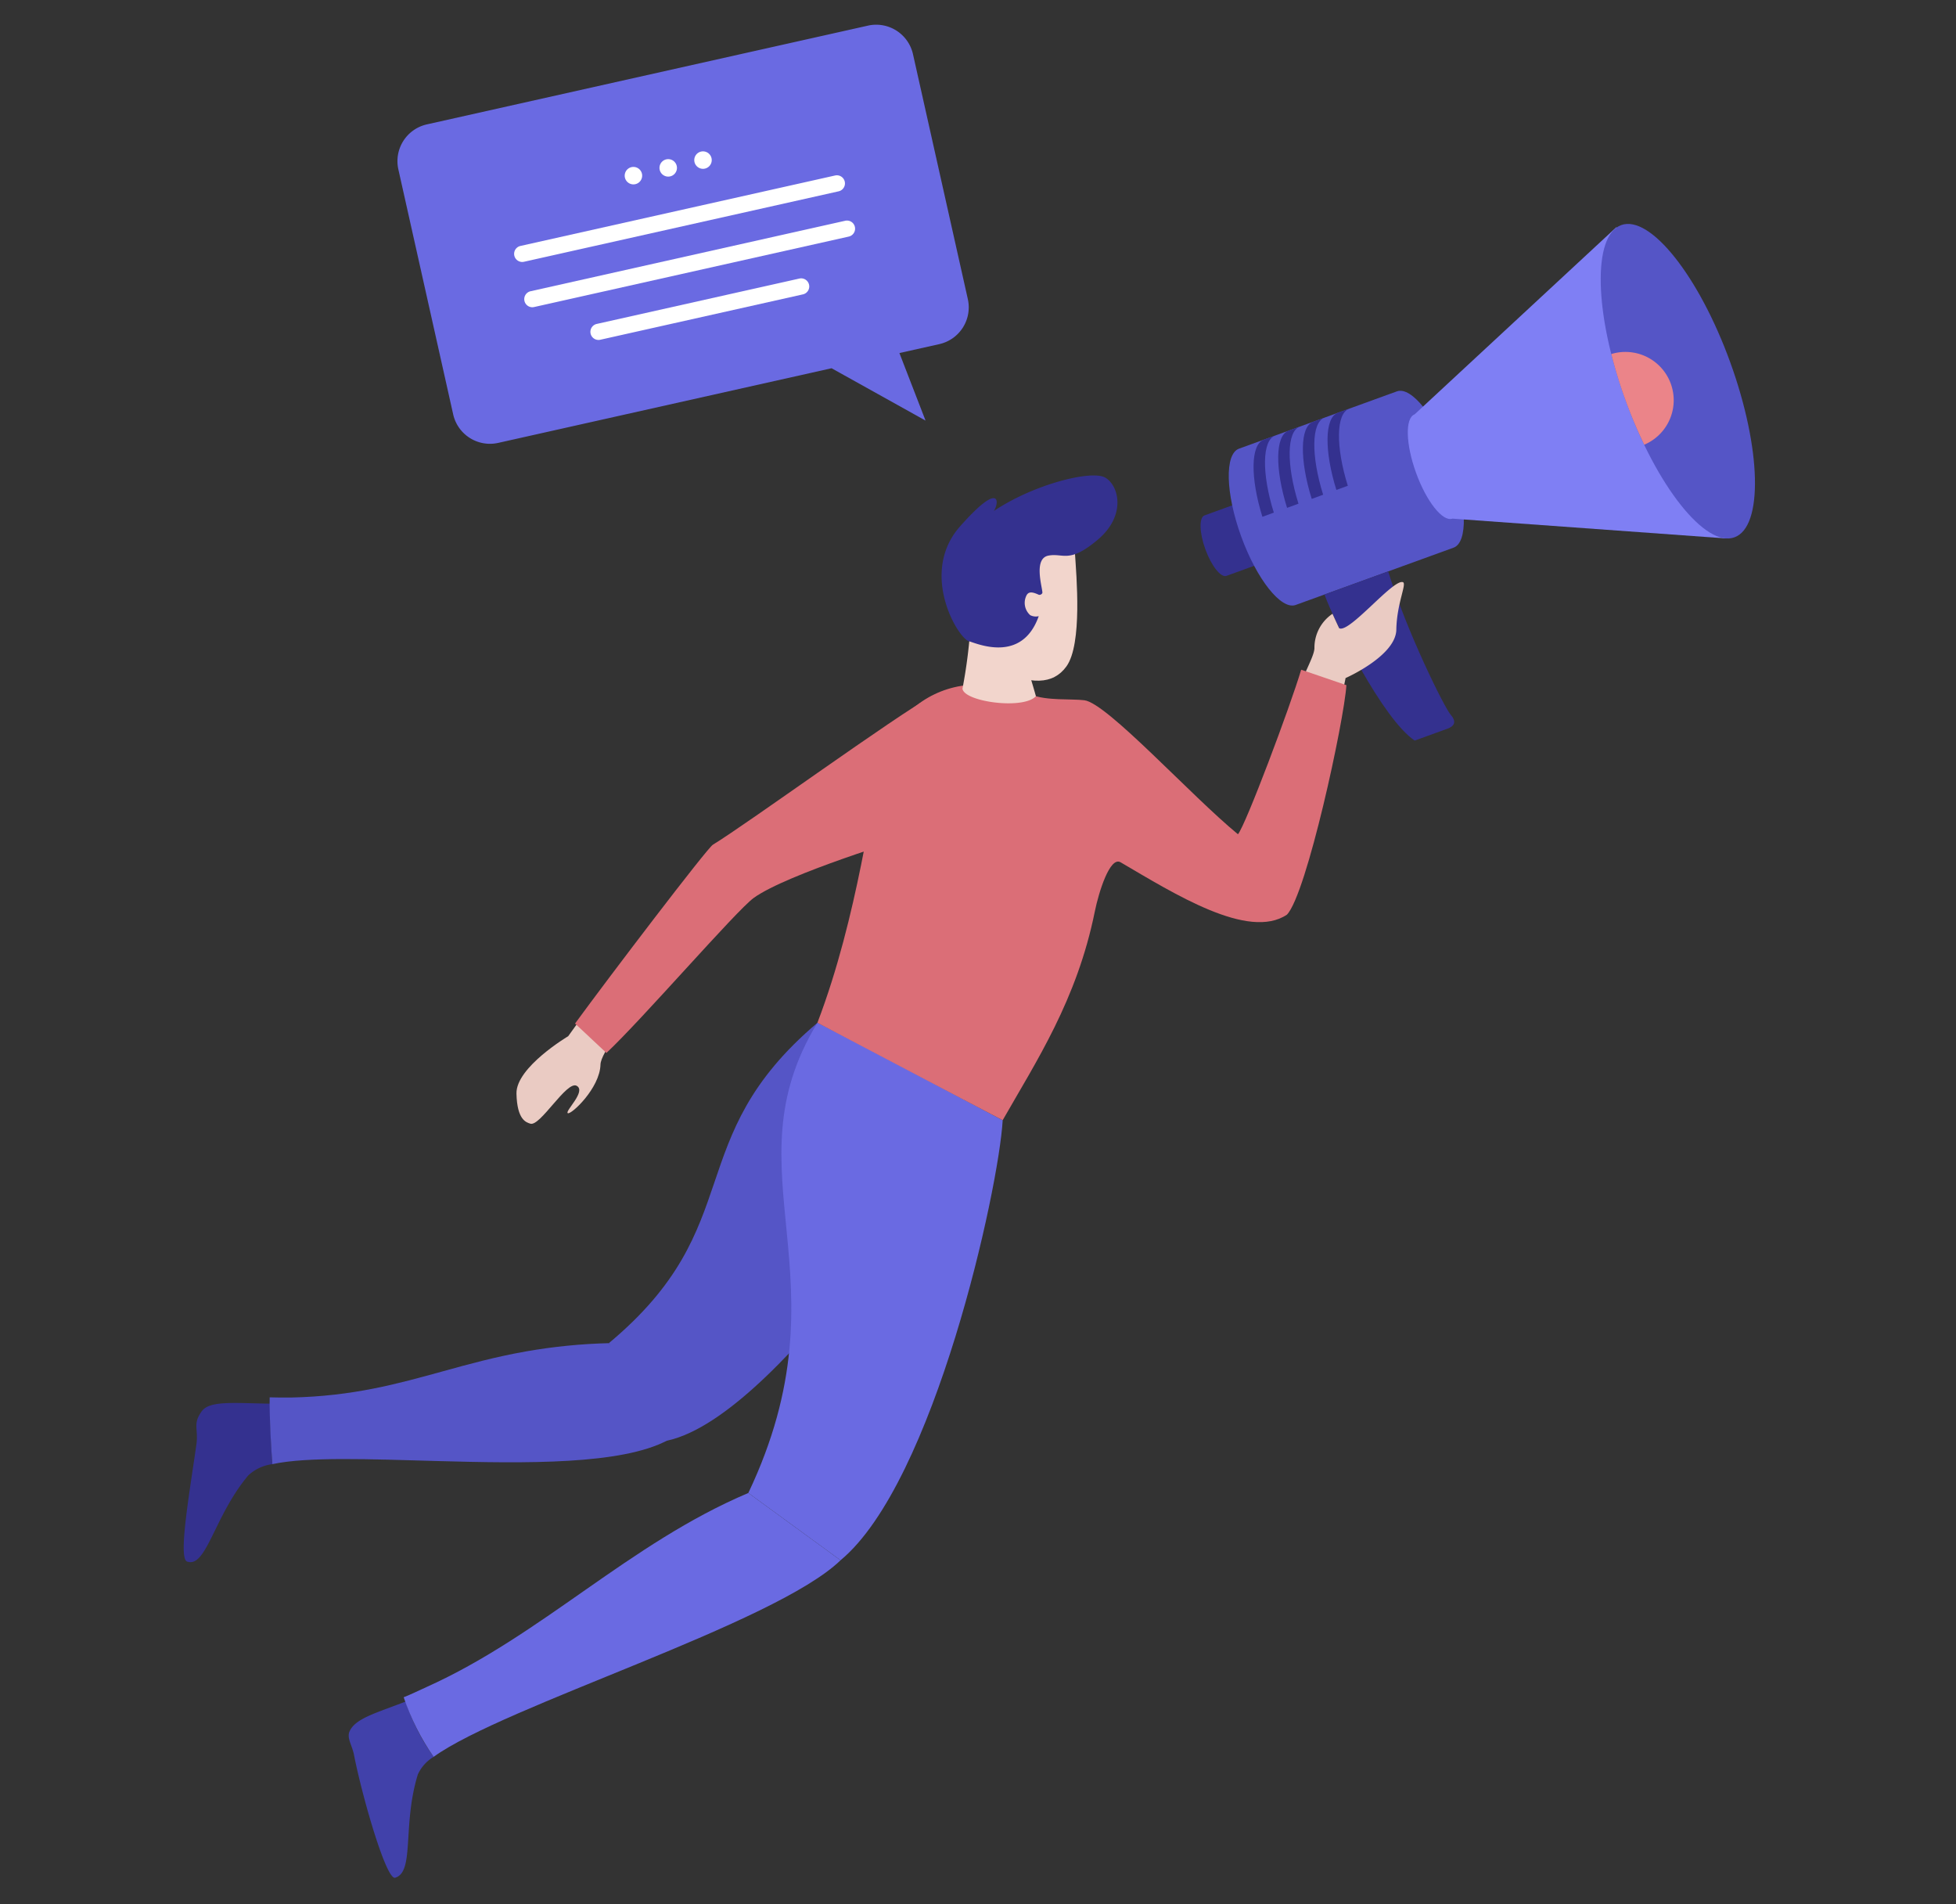 <svg xmlns="http://www.w3.org/2000/svg" xmlns:xlink="http://www.w3.org/1999/xlink" width="218.736" height="212.886" viewBox="0 0 218.736 212.886">
  <rect x="0" y="0" width="218.736" height="212.886" fill="#333333" stroke="none"/>
  <defs>
    <clipPath id="clip-path">
      <rect id="Rectangle_1686" data-name="Rectangle 1686" width="194.218" height="158.189" fill="none"/>
    </clipPath>
    <clipPath id="clip-path-2">
      <path id="Path_2881" data-name="Path 2881" d="M20.638.571c-5.287.5-10.414,1.009-17.319-.06C2.519.387,1.713.216,1,.079.586,2.163.145,5.95,0,7.488c3.962-.159,10.9,1.356,18.279,2.871,9.687,1.988,20.149,3.975,25.693,2.182L39.4.7A62.357,62.357,0,0,0,30.13,0c-3.451,0-6.5.285-9.491.571" fill="none"/>
    </clipPath>
    <linearGradient id="linear-gradient" x1="-0.251" y1="1.833" x2="-0.244" y2="1.833" gradientUnits="objectBoundingBox">
      <stop offset="0" stop-color="#1e1c6b"/>
      <stop offset="1" stop-color="#5555c6"/>
    </linearGradient>
    <clipPath id="clip-path-3">
      <path id="Path_2882" data-name="Path 2882" d="M0,31.223l2.926,11.77c11.566,1.968,36.822-24.932,41.612-30.966,0,0-11.641-9.192-15.346-12.026C11.7,10.213,17.842,21.007,0,31.223" fill="none"/>
    </clipPath>
    <linearGradient id="linear-gradient-2" x1="-0.997" y1="1.788" x2="-0.991" y2="1.788" xlink:href="#linear-gradient"/>
    <clipPath id="clip-path-5">
      <path id="Path_2885" data-name="Path 2885" d="M18.654,12.17C17.936,12.45,4.736,24.635,0,29.185l2.885,3.847c4.6-3,17.069-13.163,19.233-14.21C26.266,16.816,40.3,15.149,40.3,15.149L45.8,0C41.309,1.519,22.813,10.55,18.654,12.17" fill="#db6e77"/>
    </clipPath>
    <clipPath id="clip-path-6">
      <path id="Path_2886" data-name="Path 2886" d="M2.713,15.12c-.993.251-1.864.511-2.713.68a26.828,26.828,0,0,0,2.143,7.142C10.9,18.693,42.3,14.933,50.772,9.2L41.924,0C27.833,3.241,16.4,11.655,2.713,15.12" fill="none"/>
    </clipPath>
    <linearGradient id="linear-gradient-3" x1="-0.524" y1="0.934" x2="-0.518" y2="0.934" gradientUnits="objectBoundingBox">
      <stop offset="0" stop-color="#34318f"/>
      <stop offset="1" stop-color="#6a6ae2"/>
    </linearGradient>
    <clipPath id="clip-path-7">
      <path id="Path_2887" data-name="Path 2887" d="M0,50.427l8.848,9.2c11.841-6.734,24.634-37.8,26.4-45.3,0,0-14.3-11.213-18.51-14.325C3.738,14.749,15.436,28.695,0,50.427" fill="none"/>
    </clipPath>
    <linearGradient id="linear-gradient-4" x1="-0.796" y1="1.311" x2="-0.791" y2="1.311" xlink:href="#linear-gradient-3"/>
    <clipPath id="clip-path-8">
      <path id="Path_2888" data-name="Path 2888" d="M12.294,6.349C10.288,10.6,6.589,23.287,0,34.3L18.51,48.627c4.83-5.818,10.511-11.8,14.192-21.174.829-2.111,2.757-5.822,3.8-4.937,5.323,4.518,12.552,11.084,17.3,9C56.375,29.665,63.894,11.214,64.81,7.4l-4.679-2.58c-1.955,3.9-9.105,15.992-10.157,16.89C45.557,16.569,38.121,4.736,35.66,3.973c-1.4-.433-4.179-.662-5.734-1.647A14.132,14.132,0,0,0,22.373,0,10.934,10.934,0,0,0,12.294,6.349" fill="#db6e77"/>
    </clipPath>
    <clipPath id="clip-path-10">
      <rect id="Rectangle_1699" data-name="Rectangle 1699" width="64.664" height="49.065" fill="none"/>
    </clipPath>
  </defs>
  <g id="Group_15240" data-name="Group 15240" transform="translate(-19.473 -3580.017) rotate(3)">
    <g id="Group_1958" data-name="Group 1958" transform="translate(209.799 3631.114) rotate(-13)">
      <g id="Group_1941" data-name="Group 1941">
        <g id="Group_1940" data-name="Group 1940" clip-path="url(#clip-path)">
          <path id="Path_2869" data-name="Path 2869" d="M.72.652C.064.767-.19,2.446.153,4.4S1.306,7.851,1.962,7.736L5.68,7.085,4.438,0Z" transform="translate(131.843 23.253)" fill="#34318f"/>
          <path id="Path_2870" data-name="Path 2870" d="M20.363.016,1.861,3.259C.165,3.557-.492,7.9.395,12.953s2.98,8.914,4.676,8.616l18.5-3.243c1.7-.3,2.353-4.637,1.467-9.693S22.06-.281,20.363.016" transform="translate(135.793 13.968)" fill="#5555c6"/>
          <path id="Path_2871" data-name="Path 2871" d="M1.242,16.7c-1.132.2-1.57,3.094-.979,6.468s1.988,5.947,3.12,5.749l29.774,7.5L27.106,0Z" transform="translate(156.421 0.159)" fill="#7f7ff4"/>
          <path id="Path_2872" data-name="Path 2872" d="M.788,19.4C-.982,9.3.33.626,3.718.032S11.29,7.145,13.06,17.245s.459,18.77-2.93,19.364S2.559,29.5.788,19.4" transform="translate(180.369 0)" fill="#5555c6"/>
          <path id="Path_2873" data-name="Path 2873" d="M0,.042A53.52,53.52,0,0,0,.667,5.4a53.5,53.5,0,0,0,1.2,5.265A5.4,5.4,0,0,0,0,.042" transform="translate(180.49 13.996)" fill="#eb8489"/>
          <path id="Path_2874" data-name="Path 2874" d="M1.546,8.462C.963,3.952,1.64.273,3.2,0L1.858.235C.3.508-.376,4.187.207,8.7Z" transform="translate(138.702 16.483)" fill="#34318f"/>
          <path id="Path_2875" data-name="Path 2875" d="M1.546,8.462C.963,3.952,1.64.273,3.2,0L1.858.235C.3.507-.376,4.187.207,8.7Z" transform="translate(141.591 15.977)" fill="#34318f"/>
          <path id="Path_2876" data-name="Path 2876" d="M1.546,8.462C.963,3.952,1.64.273,3.2,0L1.858.235C.3.507-.376,4.187.207,8.7Z" transform="translate(144.481 15.47)" fill="#34318f"/>
          <path id="Path_2877" data-name="Path 2877" d="M1.546,8.462C.963,3.952,1.64.273,3.2,0L1.858.235C.3.507-.376,4.187.207,8.7Z" transform="translate(147.371 14.963)" fill="#34318f"/>
          <path id="Path_2878" data-name="Path 2878" d="M0,1.308C.586,4.65,4,16.162,7.1,19.143l3.877-.68c.65-.114,1.177-.5.6-1.446S8.34,6.975,7.464,0L0,1.308" transform="translate(144.235 33.637)" fill="#34318f"/>
          <path id="Path_2879" data-name="Path 2879" d="M.232,4.873C.212,3.744-.274,2.859.223,2.158,1.128.881,3.408.7,6.954,0A23.136,23.136,0,0,0,8.964,6.63,4.462,4.462,0,0,0,6.884,8.259c-2.718,5.3-2.223,10.684-4.508,10.935C1.349,19.307.318,9.593.232,4.873" transform="translate(14.599 138.994)" fill="#4141aa"/>
          <path id="Path_2880" data-name="Path 2880" d="M3.479,4.129c.586-1.8-.031-2.367,1.247-3.616C5.808-.546,8.459.244,12.431,1c-.411,2.084-.8,5.161-.946,6.7a4.878,4.878,0,0,0-2.86.763C4.053,12.28,2.2,17.9.2,16.769c-.947-.537,1.643-7.618,3.276-12.64" transform="translate(0 102.565)" fill="#34318f"/>
        </g>
      </g>
      <g id="Group_1943" data-name="Group 1943" transform="translate(11.485 102.778)">
        <g id="Group_1942" data-name="Group 1942" transform="translate(0 0)" clip-path="url(#clip-path-2)">
          <rect id="Rectangle_1687" data-name="Rectangle 1687" width="44.598" height="36.18" transform="translate(-6.589 4.347) rotate(-33.414)" fill="url(#linear-gradient)"/>
        </g>
      </g>
      <g id="Group_1945" data-name="Group 1945" transform="translate(50.887 72.255)">
        <g id="Group_1944" data-name="Group 1944" clip-path="url(#clip-path-3)">
          <rect id="Rectangle_1688" data-name="Rectangle 1688" width="48.878" height="49.256" transform="translate(-4.547 0.465) rotate(-5.834)" fill="url(#linear-gradient-2)"/>
        </g>
      </g>
      <g id="Group_1947" data-name="Group 1947">
        <g id="Group_1946" data-name="Group 1946" clip-path="url(#clip-path)">
          <path id="Path_2883" data-name="Path 2883" d="M6.924,7.455S.557,9.857.114,12.77s.515,3.353.945,3.579c1.021.538,4.846-4.067,5.837-3.271S5.068,15.649,5.384,15.92,9.406,13.8,9.932,11.2c.257-1.266,3.674-4.4,7.595-7.518L14.611,0c-4.05,3.892-7.687,7.455-7.687,7.455" transform="translate(45.447 61.438)" fill="#eacbc3"/>
          <path id="Path_2884" data-name="Path 2884" d="M8.14,9.485s5.968-1.452,6.529-4.344,2.07-4.853,1.649-5.1C15.32-.534,9.354,4.7,8.4,3.869c-.126-.457-.331-1.231-.454-1.714A4.569,4.569,0,0,0,5.287,5.616C4.978,6.871,2.758,8.954,0,14.774L2.352,18.01A21.85,21.85,0,0,0,8.14,9.485" transform="translate(136.798 35.068)" fill="#eacbc3"/>
        </g>
      </g>
      <g id="Group_1949" data-name="Group 1949" transform="translate(53.373 38.445)">
        <g id="Group_1948" data-name="Group 1948" clip-path="url(#clip-path-5)">
          <rect id="Rectangle_1690" data-name="Rectangle 1690" width="56.441" height="53.019" transform="translate(-15.329 10.369) rotate(-34.074)" fill="#db6e77"/>
        </g>
      </g>
      <g id="Group_1951" data-name="Group 1951" transform="translate(21.42 122.682)">
        <g id="Group_1950" data-name="Group 1950" clip-path="url(#clip-path-6)">
          <rect id="Rectangle_1691" data-name="Rectangle 1691" width="45.691" height="55.36" transform="matrix(0.512, -0.859, 0.859, 0.512, -10.086, 16.934)" fill="url(#linear-gradient-3)"/>
        </g>
      </g>
      <g id="Group_1953" data-name="Group 1953" transform="translate(63.343 72.255)">
        <g id="Group_1952" data-name="Group 1952" clip-path="url(#clip-path-7)">
          <rect id="Rectangle_1692" data-name="Rectangle 1692" width="62.485" height="69.154" transform="matrix(0.831, -0.557, 0.557, 0.831, -27.583, 18.498)" fill="url(#linear-gradient-4)"/>
        </g>
      </g>
      <g id="Group_1955" data-name="Group 1955" transform="translate(80.08 37.952)">
        <g id="Group_1954" data-name="Group 1954" transform="translate(0 0)" clip-path="url(#clip-path-8)">
          <rect id="Rectangle_1693" data-name="Rectangle 1693" width="64.81" height="48.628" transform="translate(0 0)" fill="#db6e77"/>
        </g>
      </g>
      <g id="Group_1957" data-name="Group 1957">
        <g id="Group_1956" data-name="Group 1956" clip-path="url(#clip-path)">
          <path id="Path_2889" data-name="Path 2889" d="M7.611,6.185c.161,1.169.33,2.865.33,2.865C6.27,10.317-.106,8.256,0,6.789A57.181,57.181,0,0,0,2.111,0Z" transform="translate(102.543 31.49)" fill="#f2d5cc"/>
          <path id="Path_2890" data-name="Path 2890" d="M12.932,2.926C12.65,5.462,12,13.105,9.792,15.252c-1.813,1.763-4.316,1.386-7.768-1.1S.559,4.608.672,2.432c.181-3.446,12.67-3.184,12.261.494" transform="translate(104.629 22.599)" fill="#f2d5cc"/>
          <path id="Path_2891" data-name="Path 2891" d="M3.146,3.144C8.591-1.185,7.9,1.35,7.164,2.108c4.9-2.168,11.584-2.656,12.93-1.5s1.583,4.573-2.048,6.682-4.022.776-5.728.79S11.01,11.3,10.93,12.016c-.02.175-.315.278-.462.175-.716-.494-1.114-.558-1.428-.037a1.837,1.837,0,0,0,.107,2.129,1.364,1.364,0,0,0,.918.276C7.274,19.5,2.668,16.328,1.9,15.969.729,15.424-2.3,7.473,3.146,3.144" transform="translate(102.282 17.221)" fill="#34318f"/>
        </g>
      </g>
    </g>
    <g id="Group_1968" data-name="Group 1968" transform="translate(252.131 3571.716)">
      <g id="Group_1967" data-name="Group 1967" clip-path="url(#clip-path-10)">
        <path id="Path_2905" data-name="Path 2905" d="M51.759.157,3.081,13.764A4.215,4.215,0,0,0,.157,18.959L7.711,45.984a4.215,4.215,0,0,0,5.194,2.925L49.7,38.623l10.8,5.293L57.187,36.53l4.4-1.229a4.215,4.215,0,0,0,2.925-5.194L56.953,3.081A4.215,4.215,0,0,0,51.759.157" transform="translate(0 0)" fill="#6a6ae2"/>
        <path id="Path_2906" data-name="Path 2906" d="M45.866,67.96a.906.906,0,0,1-.244-1.779L80.35,56.473a.906.906,0,0,1,.488,1.745L46.111,67.926a.919.919,0,0,1-.245.034" transform="translate(-31.38 -39.392)" fill="#fff"/>
        <path id="Path_2907" data-name="Path 2907" d="M75.583,103.3a.906.906,0,0,1-.244-1.779L97.7,95.269a.906.906,0,0,1,.489,1.745l-22.362,6.252a.918.918,0,0,1-.245.034" transform="translate(-52.122 -66.471)" fill="#fff"/>
        <path id="Path_2908" data-name="Path 2908" d="M50.489,84.5a.906.906,0,0,1-.244-1.779L84.973,73.01a.906.906,0,0,1,.488,1.745L50.734,84.464a.918.918,0,0,1-.245.034" transform="translate(-34.607 -50.935)" fill="#fff"/>
        <path id="Path_2909" data-name="Path 2909" d="M97.072,54.983a.976.976,0,1,1,1.2.677.976.976,0,0,1-1.2-.677" transform="translate(-67.727 -37.511)" fill="#fff"/>
        <path id="Path_2910" data-name="Path 2910" d="M109.783,51.43a.976.976,0,1,1,1.2.677.977.977,0,0,1-1.2-.677" transform="translate(-76.599 -35.031)" fill="#fff"/>
        <path id="Path_2911" data-name="Path 2911" d="M86.242,58.011a.976.976,0,1,0-.677,1.2.976.976,0,0,0,.677-1.2" transform="translate(-58.856 -39.991)" fill="#fff"/>
      </g>
    </g>
  </g>
</svg>
